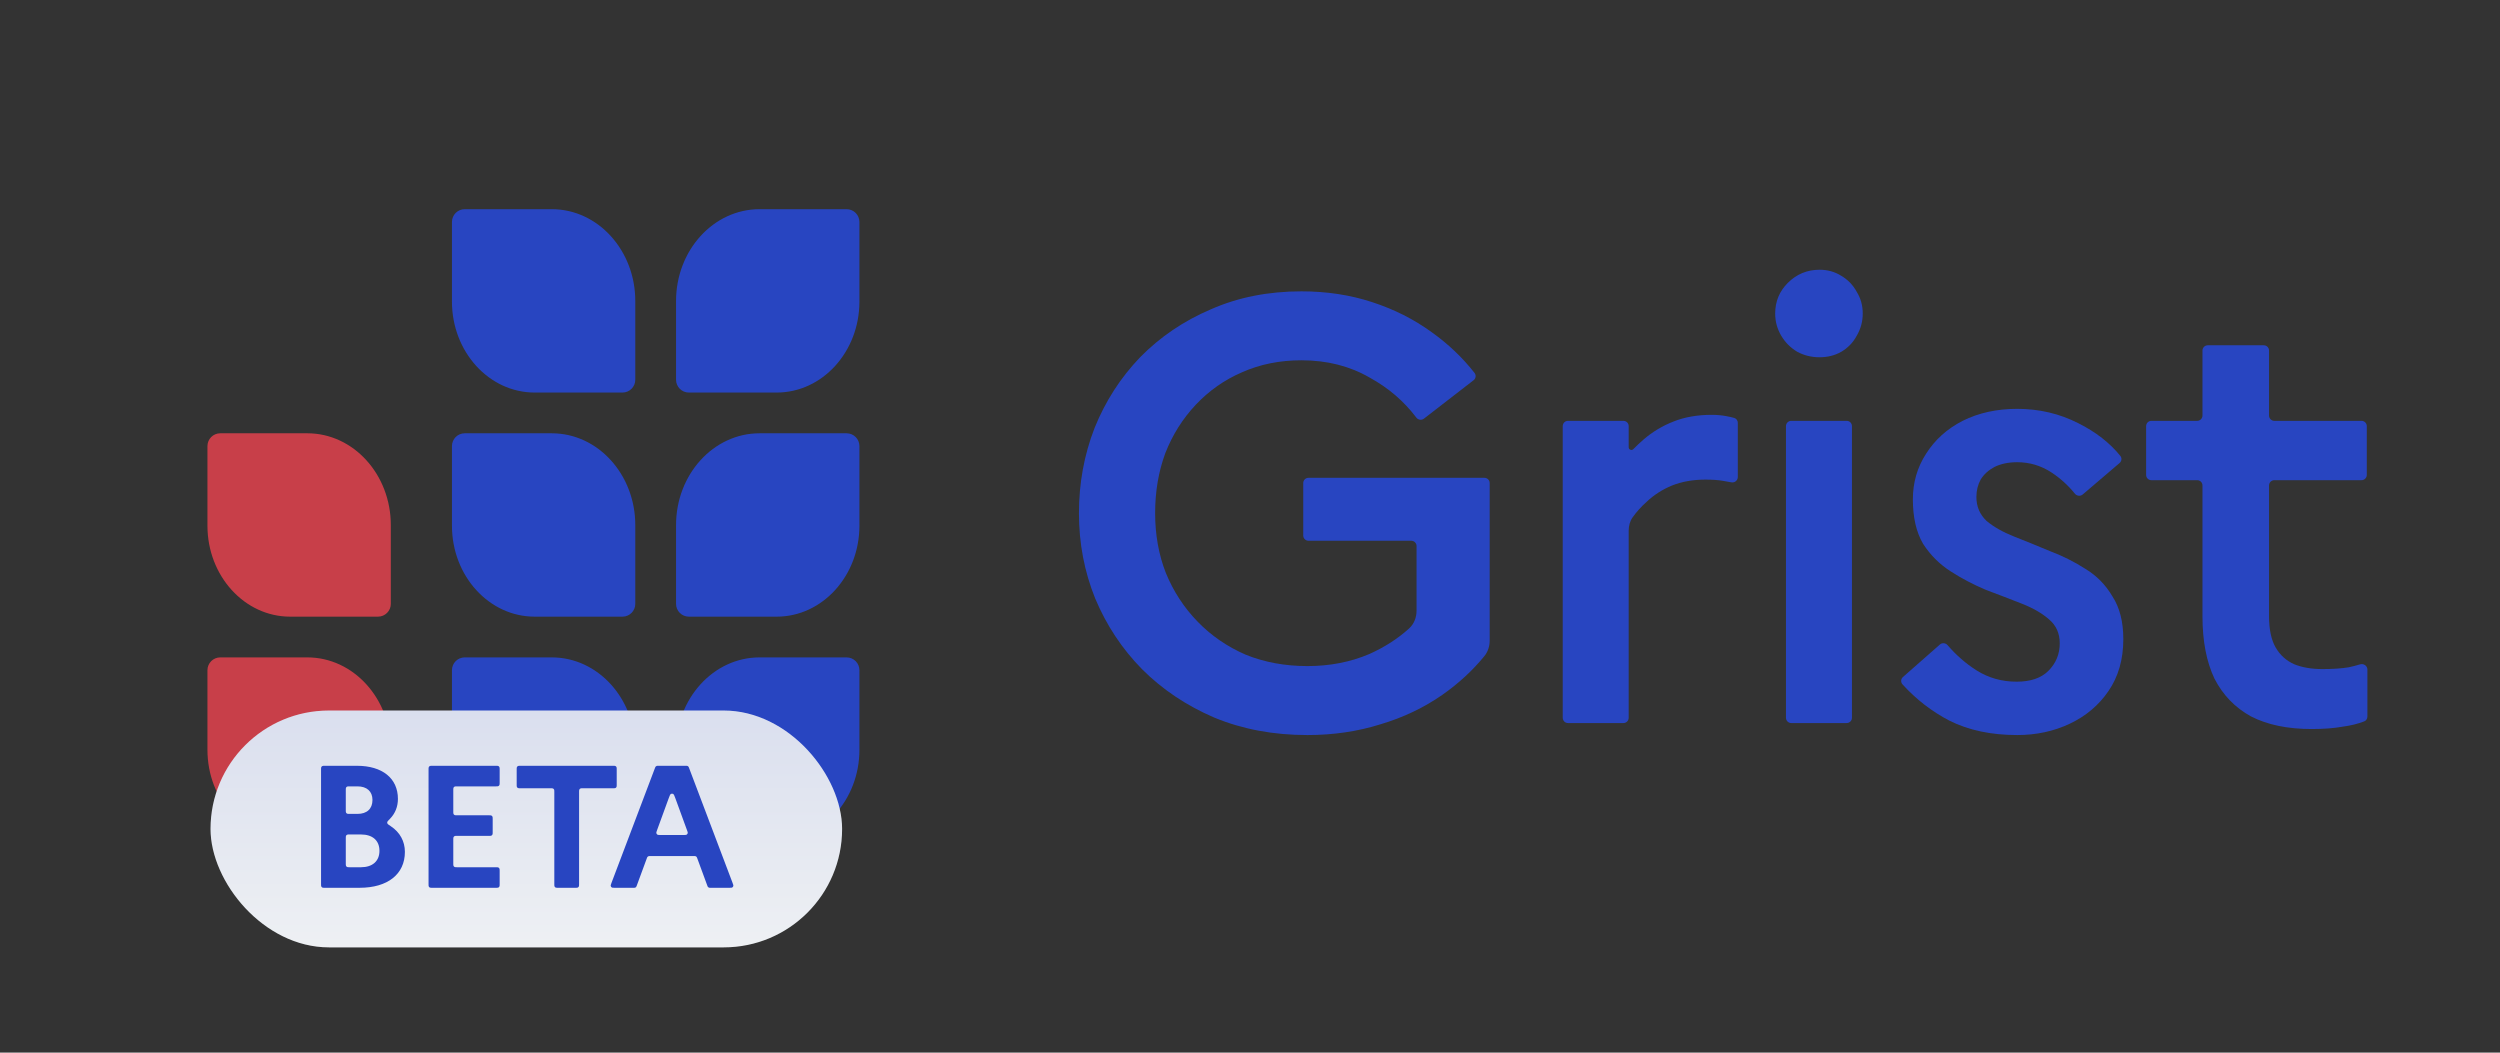 <svg width="95" height="40" viewBox="0 0 95 40" fill="none" xmlns="http://www.w3.org/2000/svg">
<rect x="0" y="0" width="95" height="40" fill="#333333" stroke="none"/>
<path fill-rule="evenodd" clip-rule="evenodd" d="M7.883 16.952C7.883 16.683 8.101 16.465 8.369 16.465H11.678C13.429 16.465 14.851 18.029 14.851 19.955V22.947C14.851 23.215 14.633 23.433 14.364 23.433H11.026C9.291 23.433 7.883 21.884 7.883 19.976V16.952Z" fill="#C83F49"/>
<path fill-rule="evenodd" clip-rule="evenodd" d="M7.883 25.468C7.883 25.199 8.101 24.981 8.369 24.981H11.678C13.429 24.981 14.851 26.545 14.851 28.471V31.463C14.851 31.731 14.633 31.949 14.364 31.949H11.026C9.291 31.949 7.883 30.4 7.883 28.492V25.468Z" fill="#C83F49"/>
<path fill-rule="evenodd" clip-rule="evenodd" d="M32.658 8.436C32.658 8.167 32.44 7.949 32.171 7.949H28.863C27.111 7.949 25.69 9.513 25.69 11.439V14.431C25.69 14.699 25.908 14.917 26.176 14.917H29.515C31.249 14.917 32.658 13.368 32.658 11.46V8.436Z" fill="#2845C1"/>
<path fill-rule="evenodd" clip-rule="evenodd" d="M17.174 8.436C17.174 8.167 17.391 7.949 17.66 7.949H20.968C22.72 7.949 24.141 9.513 24.141 11.439V14.431C24.141 14.699 23.923 14.917 23.655 14.917H20.317C18.582 14.917 17.174 13.368 17.174 11.46V8.436Z" fill="#2845C1"/>
<path fill-rule="evenodd" clip-rule="evenodd" d="M17.174 16.952C17.174 16.683 17.391 16.465 17.66 16.465H20.968C22.72 16.465 24.141 18.029 24.141 19.955V22.947C24.141 23.215 23.923 23.433 23.655 23.433H20.317C18.582 23.433 17.174 21.884 17.174 19.976V16.952Z" fill="#2845C1"/>
<path fill-rule="evenodd" clip-rule="evenodd" d="M32.658 16.952C32.658 16.683 32.44 16.465 32.171 16.465H28.863C27.111 16.465 25.69 18.029 25.69 19.955V22.947C25.69 23.215 25.908 23.433 26.176 23.433H29.515C31.249 23.433 32.658 21.884 32.658 19.976V16.952Z" fill="#2845C1"/>
<path fill-rule="evenodd" clip-rule="evenodd" d="M17.174 25.468C17.174 25.199 17.391 24.981 17.66 24.981H20.968C22.72 24.981 24.141 26.545 24.141 28.471V31.463C24.141 31.731 23.923 31.949 23.655 31.949H20.317C18.582 31.949 17.174 30.4 17.174 28.492V25.468Z" fill="#2845C1"/>
<path fill-rule="evenodd" clip-rule="evenodd" d="M32.658 25.468C32.658 25.199 32.44 24.981 32.171 24.981H28.863C27.111 24.981 25.69 26.545 25.69 28.471V31.463C25.69 31.731 25.908 31.949 26.176 31.949H29.515C31.249 31.949 32.658 30.4 32.658 28.492V25.468Z" fill="#2845C1"/>
<rect x="8" y="27" width="24" height="9" rx="4.5" fill="#EEF1F4"/>
<rect x="8" y="27" width="24" height="9" rx="4.5" fill="url(#paint0_linear_3435_91)" fill-opacity="0.1"/>
<path d="M12.342 33.736C12.293 33.736 12.268 33.736 12.249 33.727C12.232 33.718 12.218 33.705 12.21 33.688C12.2 33.669 12.2 33.644 12.2 33.594V29.243C12.2 29.193 12.2 29.168 12.21 29.149C12.218 29.132 12.232 29.118 12.249 29.11C12.268 29.1 12.293 29.1 12.342 29.1H13.564C14.531 29.1 15.121 29.577 15.121 30.358C15.121 30.648 15.02 30.907 14.826 31.107C14.757 31.178 14.723 31.213 14.717 31.236C14.711 31.262 14.712 31.274 14.724 31.297C14.734 31.319 14.774 31.345 14.853 31.398C15.198 31.628 15.386 31.97 15.386 32.372C15.386 33.22 14.73 33.736 13.664 33.736H12.342ZM13.584 29.882H13.283C13.233 29.882 13.208 29.882 13.189 29.891C13.172 29.9 13.159 29.913 13.15 29.93C13.14 29.949 13.14 29.974 13.14 30.024V30.786C13.14 30.835 13.14 30.86 13.15 30.88C13.159 30.896 13.172 30.91 13.189 30.918C13.208 30.928 13.233 30.928 13.283 30.928H13.584C13.942 30.928 14.154 30.736 14.154 30.398C14.154 30.074 13.942 29.882 13.584 29.882ZM13.717 31.71H13.283C13.233 31.71 13.208 31.71 13.189 31.719C13.172 31.728 13.159 31.741 13.15 31.758C13.14 31.777 13.14 31.802 13.14 31.852V32.812C13.14 32.862 13.14 32.887 13.15 32.906C13.159 32.923 13.172 32.937 13.189 32.945C13.208 32.955 13.233 32.955 13.283 32.955H13.717C14.154 32.955 14.419 32.723 14.419 32.332C14.419 31.935 14.154 31.71 13.717 31.71Z" fill="#2845C1"/>
<path d="M16.427 33.736C16.377 33.736 16.352 33.736 16.333 33.727C16.317 33.718 16.303 33.705 16.294 33.688C16.285 33.669 16.285 33.644 16.285 33.594V29.243C16.285 29.193 16.285 29.168 16.294 29.149C16.303 29.132 16.317 29.118 16.333 29.11C16.352 29.1 16.377 29.1 16.427 29.1H18.844C18.894 29.1 18.919 29.1 18.938 29.11C18.955 29.118 18.969 29.132 18.977 29.149C18.987 29.168 18.987 29.193 18.987 29.243V29.739C18.987 29.789 18.987 29.814 18.977 29.833C18.969 29.85 18.955 29.863 18.938 29.872C18.919 29.882 18.894 29.882 18.844 29.882H17.368C17.318 29.882 17.293 29.882 17.274 29.891C17.257 29.9 17.243 29.913 17.235 29.93C17.225 29.949 17.225 29.974 17.225 30.024V30.839C17.225 30.889 17.225 30.913 17.235 30.933C17.243 30.949 17.257 30.963 17.274 30.971C17.293 30.981 17.318 30.981 17.368 30.981H18.579C18.629 30.981 18.654 30.981 18.673 30.991C18.69 30.999 18.704 31.013 18.712 31.03C18.722 31.049 18.722 31.074 18.722 31.124V31.62C18.722 31.67 18.722 31.695 18.712 31.714C18.704 31.731 18.69 31.744 18.673 31.753C18.654 31.763 18.629 31.763 18.579 31.763H17.368C17.318 31.763 17.293 31.763 17.274 31.772C17.257 31.781 17.243 31.794 17.235 31.811C17.225 31.83 17.225 31.855 17.225 31.905V32.812C17.225 32.862 17.225 32.887 17.235 32.906C17.243 32.923 17.257 32.937 17.274 32.945C17.293 32.955 17.318 32.955 17.368 32.955H18.844C18.894 32.955 18.919 32.955 18.938 32.965C18.955 32.973 18.969 32.987 18.977 33.004C18.987 33.023 18.987 33.047 18.987 33.097V33.594C18.987 33.644 18.987 33.669 18.977 33.688C18.969 33.705 18.955 33.718 18.938 33.727C18.919 33.736 18.894 33.736 18.844 33.736H16.427Z" fill="#2845C1"/>
<path d="M19.776 29.954C19.726 29.954 19.701 29.954 19.682 29.945C19.666 29.936 19.652 29.923 19.643 29.906C19.634 29.887 19.634 29.862 19.634 29.812V29.243C19.634 29.193 19.634 29.168 19.643 29.149C19.652 29.132 19.666 29.118 19.682 29.11C19.701 29.1 19.726 29.1 19.776 29.1H23.293C23.343 29.1 23.368 29.1 23.387 29.11C23.404 29.118 23.417 29.132 23.426 29.149C23.435 29.168 23.435 29.193 23.435 29.243V29.812C23.435 29.862 23.435 29.887 23.426 29.906C23.417 29.923 23.404 29.936 23.387 29.945C23.368 29.954 23.343 29.954 23.293 29.954H22.147C22.097 29.954 22.073 29.954 22.053 29.964C22.037 29.973 22.023 29.986 22.015 30.003C22.005 30.022 22.005 30.047 22.005 30.097V33.594C22.005 33.644 22.005 33.669 21.995 33.688C21.987 33.705 21.973 33.718 21.956 33.727C21.937 33.736 21.912 33.736 21.862 33.736H21.207C21.157 33.736 21.132 33.736 21.113 33.727C21.096 33.718 21.083 33.705 21.074 33.688C21.064 33.669 21.064 33.644 21.064 33.594V30.097C21.064 30.047 21.064 30.022 21.055 30.003C21.046 29.986 21.032 29.973 21.016 29.964C20.997 29.954 20.972 29.954 20.922 29.954H19.776Z" fill="#2845C1"/>
<path d="M23.372 33.736C23.303 33.736 23.268 33.736 23.246 33.722C23.227 33.709 23.213 33.689 23.208 33.667C23.202 33.641 23.215 33.608 23.239 33.543L24.886 29.192C24.899 29.159 24.905 29.142 24.916 29.13C24.926 29.119 24.938 29.111 24.951 29.106C24.966 29.1 24.984 29.1 25.02 29.1H26.055C26.09 29.1 26.108 29.1 26.123 29.106C26.137 29.111 26.149 29.119 26.158 29.13C26.169 29.142 26.175 29.159 26.188 29.192L27.835 33.543C27.86 33.608 27.872 33.641 27.866 33.667C27.861 33.689 27.848 33.709 27.828 33.722C27.806 33.736 27.771 33.736 27.702 33.736H27.008C26.972 33.736 26.954 33.736 26.939 33.73C26.925 33.725 26.913 33.717 26.903 33.706C26.892 33.694 26.886 33.677 26.874 33.643L26.499 32.624C26.486 32.591 26.48 32.574 26.469 32.561C26.46 32.55 26.448 32.542 26.434 32.537C26.419 32.531 26.401 32.531 26.365 32.531H24.709C24.674 32.531 24.656 32.531 24.64 32.537C24.627 32.542 24.615 32.55 24.605 32.561C24.594 32.574 24.588 32.591 24.576 32.624L24.201 33.643C24.188 33.677 24.182 33.694 24.171 33.706C24.162 33.717 24.149 33.725 24.136 33.73C24.121 33.736 24.103 33.736 24.067 33.736H23.372ZM24.971 31.538C24.948 31.602 24.936 31.635 24.942 31.66C24.947 31.683 24.961 31.703 24.98 31.715C25.002 31.73 25.037 31.73 25.105 31.73H25.969C26.038 31.73 26.072 31.73 26.094 31.715C26.114 31.703 26.127 31.683 26.133 31.66C26.139 31.635 26.127 31.602 26.103 31.538L25.671 30.354C25.63 30.241 25.609 30.185 25.579 30.169C25.553 30.155 25.522 30.155 25.495 30.169C25.465 30.185 25.445 30.241 25.403 30.354L24.971 31.538Z" fill="#2845C1"/>
<path d="M49.454 11.071C50.411 11.071 51.307 11.207 52.143 11.481C52.978 11.754 53.73 12.133 54.398 12.619C55.027 13.066 55.572 13.584 56.033 14.172C56.1 14.258 56.083 14.382 55.997 14.448L54.109 15.909C54.018 15.979 53.888 15.958 53.819 15.867C53.351 15.247 52.762 14.741 52.052 14.351C51.292 13.91 50.426 13.691 49.454 13.691C48.634 13.691 47.882 13.842 47.198 14.146C46.53 14.434 45.945 14.845 45.443 15.376C44.942 15.908 44.555 16.523 44.281 17.222C44.023 17.921 43.895 18.681 43.895 19.501C43.895 20.321 44.031 21.081 44.305 21.779C44.593 22.478 44.995 23.094 45.512 23.625C46.028 24.157 46.636 24.574 47.335 24.878C48.049 25.167 48.831 25.311 49.682 25.311C50.532 25.311 51.314 25.159 52.028 24.856C52.61 24.596 53.116 24.271 53.546 23.881C53.735 23.709 53.829 23.461 53.829 23.206V20.749C53.829 20.639 53.74 20.549 53.629 20.549H49.722C49.612 20.549 49.523 20.459 49.523 20.349V18.357C49.523 18.246 49.612 18.157 49.722 18.157H56.408C56.519 18.157 56.608 18.246 56.608 18.357V24.342C56.608 24.557 56.541 24.768 56.405 24.934C55.958 25.481 55.426 25.971 54.809 26.404C54.11 26.891 53.328 27.264 52.462 27.522C51.596 27.795 50.669 27.932 49.682 27.932C48.391 27.932 47.213 27.711 46.149 27.271C45.086 26.815 44.167 26.2 43.393 25.425C42.633 24.65 42.041 23.754 41.615 22.737C41.205 21.719 41 20.64 41 19.501C41 18.362 41.198 17.283 41.593 16.265C42.003 15.247 42.58 14.351 43.324 13.576C44.084 12.802 44.98 12.195 46.013 11.754C47.046 11.298 48.193 11.071 49.454 11.071Z" fill="#2845C1"/>
<path d="M76.653 15.536C77.489 15.536 78.264 15.719 78.978 16.083C79.642 16.416 80.174 16.83 80.574 17.326C80.639 17.407 80.625 17.525 80.546 17.593L79.142 18.791C79.053 18.866 78.919 18.85 78.846 18.76C78.587 18.441 78.289 18.171 77.952 17.951C77.557 17.693 77.124 17.564 76.653 17.564C76.319 17.564 76.03 17.625 75.787 17.746C75.559 17.868 75.385 18.027 75.264 18.225C75.157 18.422 75.103 18.643 75.103 18.886C75.104 19.25 75.233 19.554 75.491 19.797C75.765 20.025 76.114 20.223 76.539 20.39C76.964 20.557 77.413 20.739 77.884 20.937C78.37 21.119 78.826 21.347 79.251 21.62C79.676 21.879 80.018 22.228 80.276 22.668C80.55 23.093 80.686 23.633 80.686 24.285C80.686 25.06 80.496 25.721 80.116 26.268C79.752 26.799 79.266 27.21 78.658 27.498C78.051 27.787 77.382 27.932 76.653 27.932C75.666 27.932 74.807 27.75 74.078 27.385C73.406 27.035 72.812 26.575 72.295 26.006C72.221 25.925 72.23 25.8 72.312 25.727L73.716 24.492C73.801 24.417 73.932 24.429 74.007 24.515C74.337 24.898 74.703 25.217 75.103 25.471C75.559 25.76 76.069 25.904 76.631 25.904C77.162 25.904 77.564 25.767 77.838 25.493C78.126 25.205 78.27 24.856 78.27 24.446C78.27 24.066 78.134 23.762 77.86 23.534C77.602 23.307 77.261 23.109 76.836 22.942C76.411 22.775 75.955 22.599 75.469 22.417C74.998 22.22 74.549 21.985 74.124 21.711C73.699 21.438 73.35 21.088 73.076 20.663C72.818 20.223 72.689 19.66 72.689 18.977C72.689 18.339 72.855 17.762 73.189 17.245C73.524 16.714 73.988 16.295 74.58 15.992C75.188 15.688 75.879 15.536 76.653 15.536Z" fill="#2845C1"/>
<path d="M86.224 15.791C86.224 15.902 86.313 15.992 86.424 15.992H89.737C89.848 15.992 89.938 16.081 89.938 16.192V18.047C89.938 18.158 89.848 18.247 89.737 18.247H86.424C86.313 18.247 86.224 18.337 86.224 18.447V23.42C86.224 23.921 86.308 24.316 86.475 24.605C86.642 24.893 86.877 25.106 87.181 25.242C87.484 25.364 87.842 25.425 88.252 25.425C88.647 25.425 88.981 25.402 89.255 25.357C89.411 25.322 89.554 25.285 89.685 25.245C89.82 25.205 89.961 25.302 89.961 25.443V27.232C89.961 27.311 89.915 27.383 89.841 27.412C89.597 27.506 89.326 27.573 89.026 27.613C88.692 27.673 88.297 27.703 87.842 27.703C86.93 27.703 86.163 27.544 85.54 27.225C84.933 26.891 84.469 26.412 84.15 25.789C83.847 25.151 83.694 24.362 83.694 23.42V18.447C83.694 18.337 83.605 18.247 83.494 18.247H81.753C81.642 18.247 81.553 18.158 81.553 18.047V16.192C81.553 16.081 81.642 15.992 81.753 15.992H83.494C83.605 15.992 83.694 15.902 83.694 15.791V13.321C83.694 13.211 83.784 13.121 83.894 13.121H86.024C86.134 13.121 86.224 13.211 86.224 13.321V15.791Z" fill="#2845C1"/>
<path d="M65.034 15.764C65.232 15.764 65.414 15.779 65.581 15.81C65.694 15.83 65.8 15.854 65.899 15.881C65.982 15.904 66.037 15.981 66.037 16.067V18.128C66.037 18.258 65.915 18.354 65.787 18.328C65.683 18.306 65.576 18.288 65.467 18.271C65.285 18.24 65.065 18.225 64.807 18.225C64.336 18.225 63.91 18.3 63.53 18.452C63.166 18.604 62.847 18.809 62.573 19.068C62.371 19.247 62.194 19.444 62.042 19.656C61.936 19.804 61.89 19.984 61.89 20.165V27.276C61.89 27.386 61.8 27.476 61.69 27.476H59.584C59.473 27.476 59.384 27.386 59.384 27.276V16.192C59.384 16.081 59.473 15.992 59.584 15.992H61.69C61.8 15.992 61.89 16.081 61.89 16.192V16.997C61.89 17.088 62.002 17.132 62.066 17.067C62.193 16.938 62.324 16.815 62.459 16.698C62.793 16.41 63.173 16.182 63.599 16.015C64.024 15.848 64.502 15.764 65.034 15.764Z" fill="#2845C1"/>
<path d="M70.374 27.276C70.374 27.386 70.284 27.476 70.174 27.476H68.067C67.957 27.476 67.867 27.386 67.867 27.276V16.192C67.867 16.081 67.957 15.992 68.067 15.992H70.174C70.284 15.992 70.374 16.081 70.374 16.192V27.276Z" fill="#2845C1"/>
<path d="M69.144 10.25C69.447 10.25 69.721 10.326 69.964 10.478C70.222 10.63 70.42 10.835 70.557 11.093C70.708 11.336 70.784 11.61 70.784 11.913C70.784 12.217 70.708 12.498 70.557 12.756C70.42 13.014 70.222 13.219 69.964 13.371C69.721 13.508 69.447 13.576 69.144 13.576C68.84 13.576 68.559 13.508 68.301 13.371C68.043 13.219 67.838 13.014 67.686 12.756C67.534 12.498 67.457 12.217 67.457 11.913C67.457 11.458 67.617 11.07 67.936 10.751C68.27 10.417 68.673 10.25 69.144 10.25Z" fill="#2845C1"/>
<defs>
<linearGradient id="paint0_linear_3435_91" x1="20" y1="27" x2="20" y2="36" gradientUnits="userSpaceOnUse">
<stop stop-color="#2845C1"/>
<stop offset="1" stop-color="#EEF1F4"/>
</linearGradient>
</defs>
</svg>
